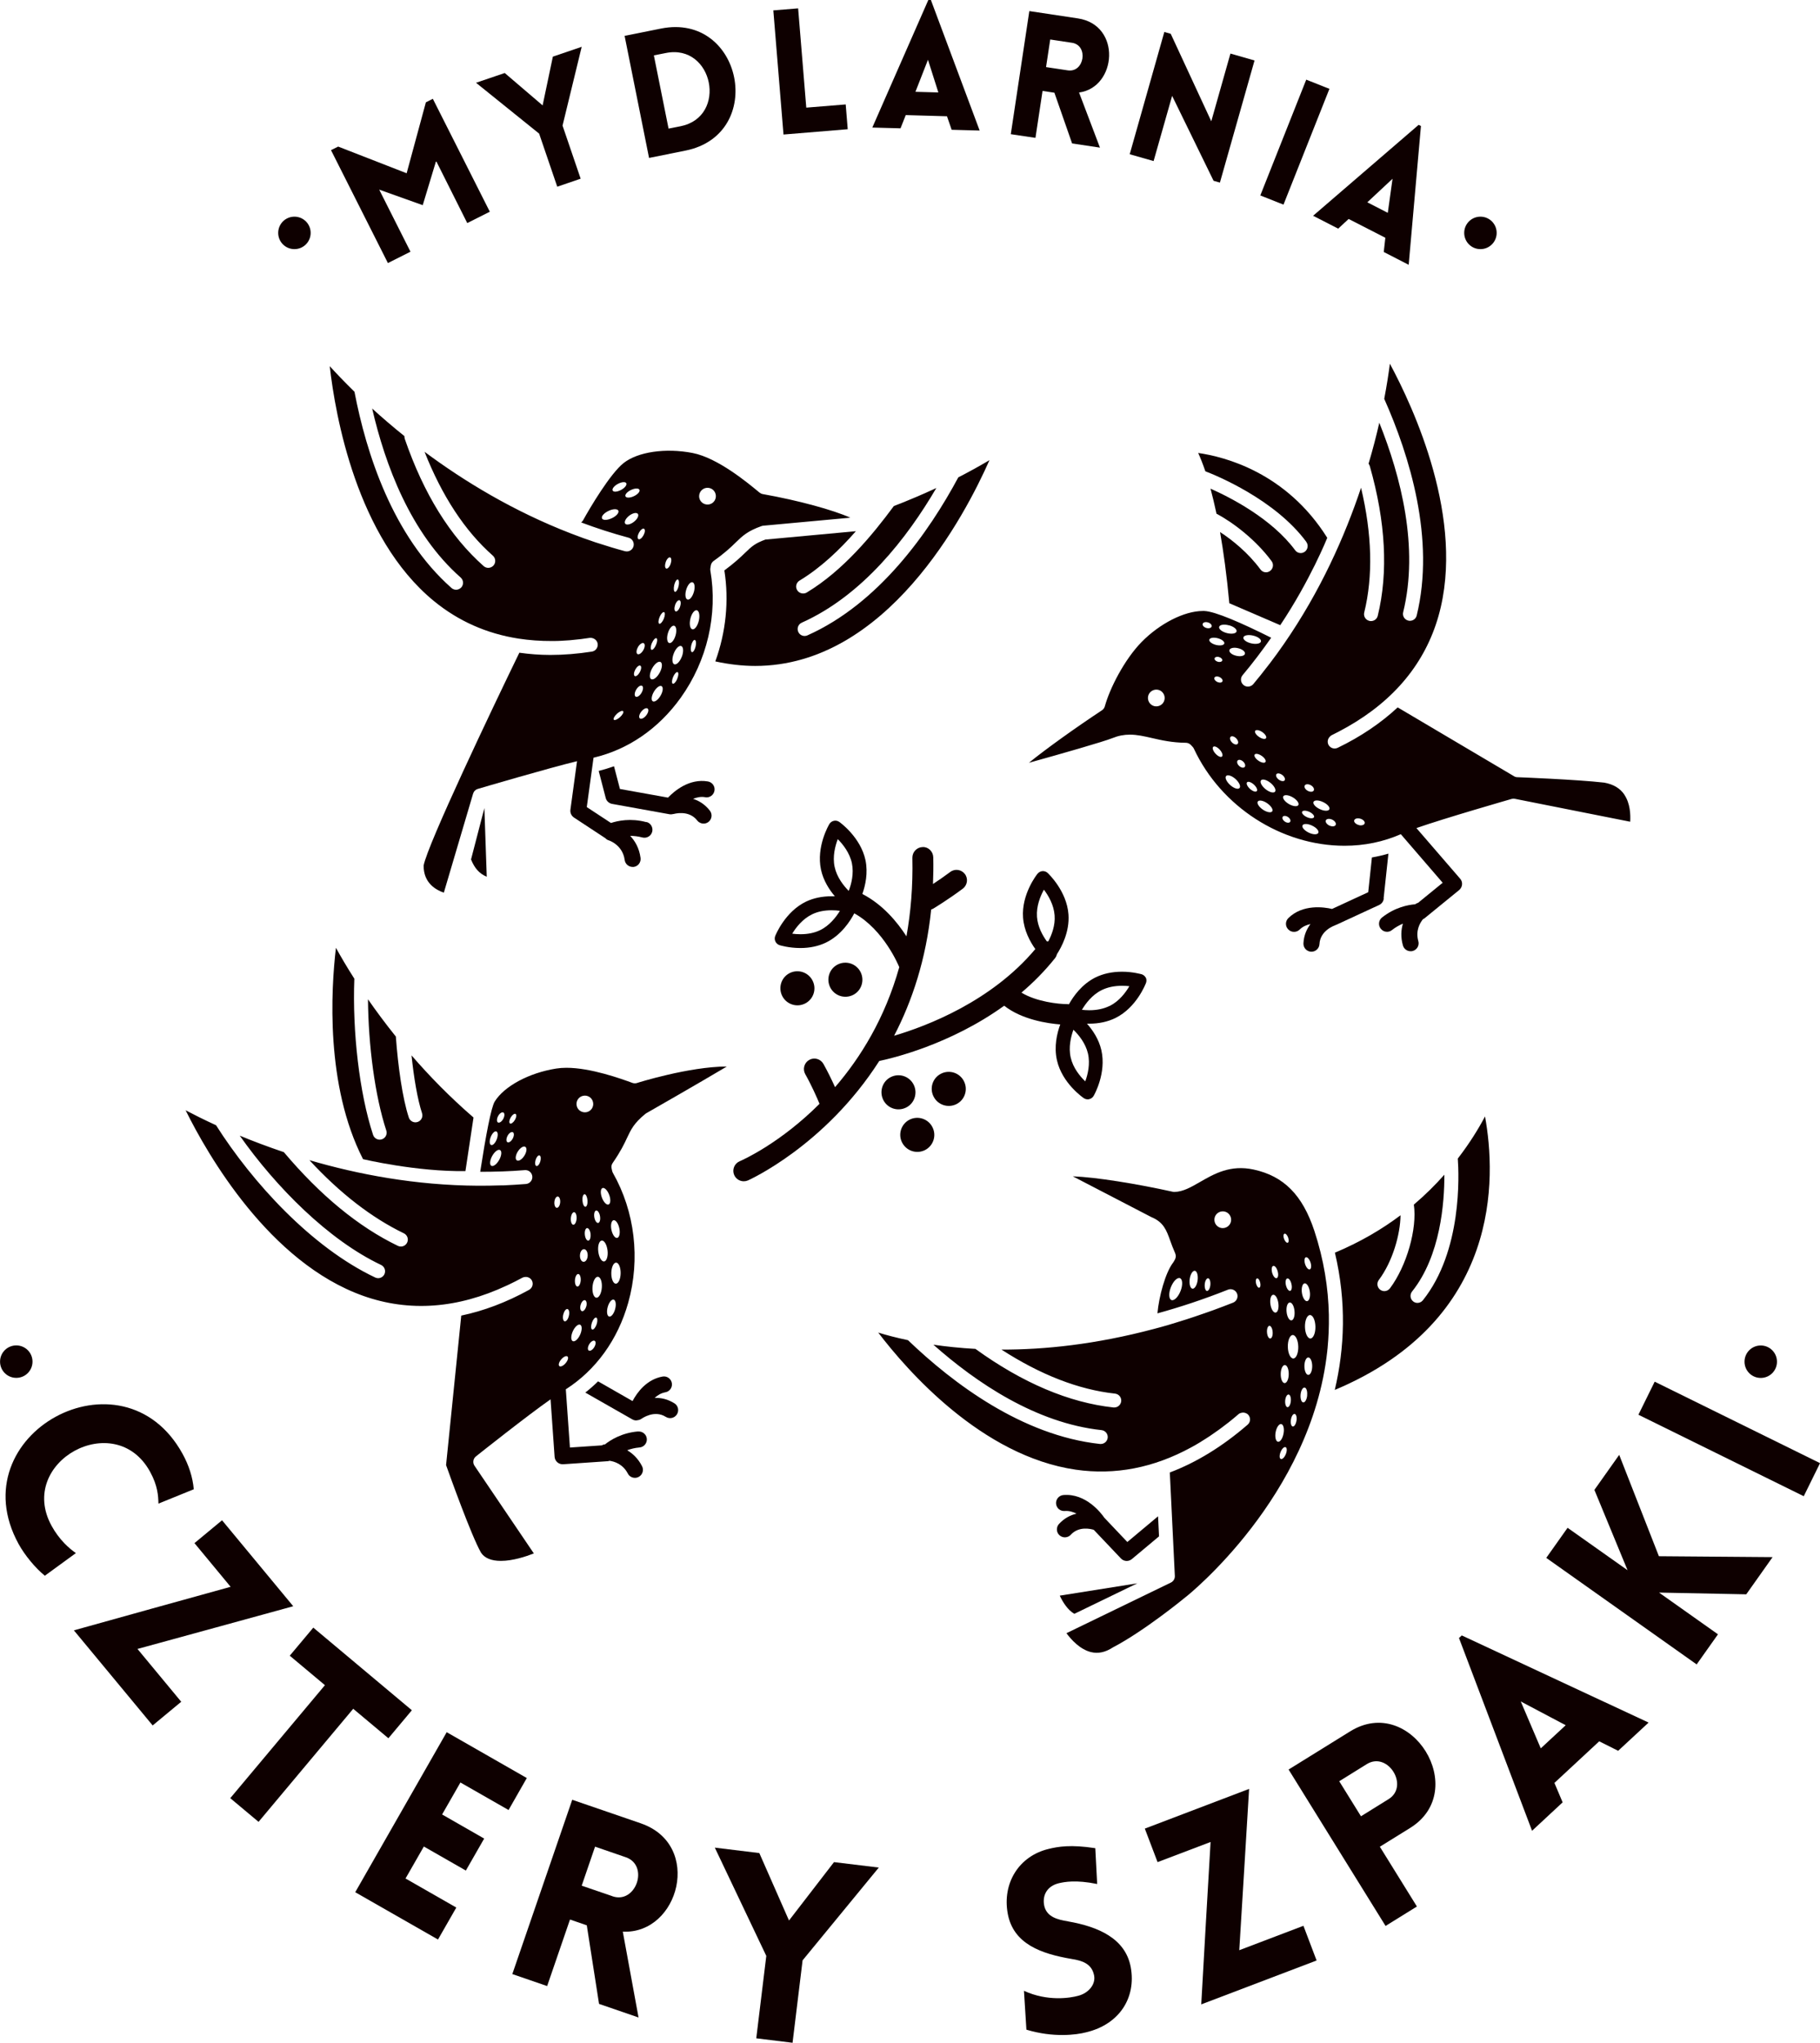 <?xml version="1.0" encoding="UTF-8"?> <svg xmlns="http://www.w3.org/2000/svg" id="Warstwa_1" data-name="Warstwa 1" width="92.17mm" height="103.44mm" viewBox="0 0 261.26 293.22"><g id="b"><g id="c"><g id="d"><g id="e"><g><g><path d="M67.62,123.38c.5,1.23,1.16,2.01,2.25,2.47l-.34-9.86-1.92,7.39h0Z" fill="#0e0000"></path><path d="M137.57,68.51c-4.23,7.88-11.37,18.09-21.66,22.69-.13.06-.27.09-.41.09-.38,0-.75-.22-.91-.59-.23-.5,0-1.1.5-1.32,8.73-3.91,15.14-12.18,19.32-19.33-1.83.85-3.87,1.73-6.1,2.59-3.1,4.19-7.27,9.25-12.5,12.41-.16.1-.34.14-.52.14-.34,0-.67-.17-.86-.48-.29-.47-.13-1.09.34-1.37,3.06-1.85,5.76-4.43,8.09-7.09l-12.99,1.2c-1.51.55-1.98,1-2.89,1.88-.64.62-1.5,1.44-3,2.55.69,4.37.22,8.89-1.3,13.06,1.93.42,3.86.65,5.73.65,18.86,0,30.13-21.63,33.63-29.54-1.16.69-2.67,1.54-4.49,2.48l.02-.02Z" fill="#0e0000"></path><path d="M101.23,114.44c.62.11,1.22-.31,1.33-.94.11-.63-.31-1.22-.94-1.33-2.67-.46-4.81,1.36-5.73,2.32l-6.9-1.24-.85-3.26c-.72.26-1.46.48-2.2.67l1.01,3.89c.11.43.47.76.91.84l8.26,1.49s.08,0,.12.01h.08c.1,0,.19-.01.28-.04.04,0,.07,0,.11-.01.02,0,2.15-.65,3.38.94.23.29.57.44.91.44.25,0,.49-.08.7-.24.5-.39.59-1.11.2-1.62-.72-.92-1.57-1.43-2.41-1.69.53-.22,1.12-.35,1.73-.24h0Z" fill="#0e0000"></path><path d="M92.78,118.01c-2.26-.61-4.13-.19-5.08.12l-3.47-2.28.97-7.09c4.93-1.15,9.33-4.15,12.52-8.61,3.79-5.3,5.34-11.95,4.25-18.26-.02-.1-.02-.21,0-.32l.06-.38c.04-.27.19-.51.41-.67,1.63-1.16,2.49-1.98,3.17-2.65.99-.96,1.71-1.65,3.72-2.36.03,0,.06-.01.08-.02h0c.05-.01.1-.03.16-.03l12.5-1.15c-2.49-1.11-7.41-2.47-12.58-3.39-.17-.03-.33-.11-.47-.22-1.64-1.36-5.98-4.98-9.61-5.68-3.89-.75-7.87-.16-9.9,1.45-1.91,1.51-4.84,6.44-5.81,8.21-.07.13-.17.23-.28.31,2.19.82,4.46,1.56,6.81,2.19.53.14.85.69.71,1.23s-.69.85-1.23.71c-1.31-.35-2.58-.74-3.84-1.15-.12-.04-.23-.07-.35-.11-1.21-.4-2.39-.83-3.55-1.28-8.28-3.2-15.36-7.51-21.03-11.73,2.5,6.33,5.78,11.36,9.81,14.91.41.37.45,1,.09,1.41-.2.22-.47.34-.75.34-.23,0-.47-.08-.66-.25-4.81-4.25-8.62-10.39-11.33-18.27-.04-.13-.05-.26-.05-.39-1.7-1.37-3.25-2.7-4.63-3.96,1.86,8.07,5.51,17.92,12.71,24.26.41.37.45,1,.09,1.41-.2.22-.47.34-.75.34-.23,0-.47-.08-.66-.25-8.46-7.47-12.25-19.38-13.93-28.17-1.46-1.43-2.65-2.68-3.55-3.67.8,7.06,3.86,24.61,14.94,33.7,3.52,2.89,7.59,4.69,12.14,5.4h0c1.56.24,3.17.36,4.84.35h.16c.78,0,1.58-.05,2.39-.11.13-.01.26-.02.39-.04.81-.07,1.62-.17,2.45-.3.1-.02.21,0,.31.01.06.01.12.03.18.05.33.12.6.4.66.77.09.55-.29,1.06-.83,1.14-2.06.32-4.05.48-5.97.48-1.52,0-3-.12-4.44-.32-3.93,8.08-13.16,27.48-13.74,30.54-.03,2.53,1.78,3.52,2.9,3.9l4.2-14.21c.1-.33.35-.58.68-.68.46-.14,10.3-3.03,14.24-3.98l-.95,6.97c-.06.44.14.87.51,1.12l4.5,2.96c.13.14.29.25.48.31.02,0,2.01.63,2.3,2.82.08.58.57,1,1.14,1h.15c.63-.08,1.07-.66.99-1.29-.19-1.42-.8-2.45-1.49-3.17.52,0,1.11.06,1.75.23.62.16,1.24-.2,1.41-.81.16-.61-.2-1.25-.81-1.41l-.03.02ZM91.92,95.55c.18.1.15.51-.07.92-.22.41-.54.67-.73.57-.18-.1-.15-.51.07-.92.22-.41.54-.67.73-.57ZM91.57,92.89c.25-.43.62-.68.84-.56.21.12.18.57-.07,1s-.62.68-.83.56-.18-.57.07-1h0ZM91.25,100c-.21-.12-.18-.57.07-1s.62-.68.84-.56.18.57-.07,1-.62.68-.84.56ZM94.82,99.86c-.35.6-.84.96-1.11.81-.27-.15-.2-.77.15-1.37.35-.6.84-.96,1.11-.81.27.16.2.77-.15,1.37ZM97.22,97.44c-.19.46-.49.77-.65.7s-.14-.5.05-.96.49-.77.65-.7.14.5-.06.96h0ZM99.85,92.8c-.11.48-.35.85-.52.81s-.22-.47-.11-.95c.11-.48.34-.85.52-.8.17.04.22.47.11.95h0ZM101.73,70.03c.66.09,1.11.7,1.02,1.36-.09.66-.7,1.12-1.36,1.02-.66-.09-1.12-.7-1.02-1.36.1-.66.7-1.11,1.36-1.02ZM100.03,87.6c.33.08.46.75.28,1.51-.18.75-.59,1.3-.93,1.22-.33-.08-.46-.75-.28-1.51.18-.75.59-1.3.93-1.22ZM98.5,84.66c.2-.69.61-1.17.91-1.08.31.09.39.72.19,1.4-.2.69-.6,1.17-.91,1.08-.31-.09-.39-.72-.19-1.4ZM97.87,94.26c-.27.72-.76,1.21-1.08,1.09s-.36-.81-.08-1.53c.27-.72.76-1.21,1.08-1.09s.36.81.09,1.53h0ZM97.62,87.08c-.15.44-.43.74-.63.68-.2-.07-.23-.48-.08-.92.15-.44.43-.74.63-.68.2.07.23.48.08.92ZM96.78,83.99c.11-.48.34-.85.52-.8.17.04.22.47.11.95-.11.48-.35.85-.52.81s-.22-.47-.11-.95h0ZM96.78,89.82c.31.09.39.72.19,1.4-.2.69-.61,1.17-.91,1.08s-.39-.72-.19-1.4c.2-.69.61-1.17.91-1.08ZM95.56,80.69c.15-.44.43-.74.63-.68.2.07.23.48.08.92-.15.44-.43.74-.63.68-.2-.07-.23-.48-.08-.92ZM94.68,88.57c.19-.46.49-.77.65-.7s.14.5-.05.96-.49.77-.65.7-.14-.5.05-.96ZM93.58,92.31c.19-.46.49-.77.65-.7s.14.5-.06.96c-.19.46-.49.77-.65.7s-.14-.5.05-.96h0ZM93.6,95.96c.37-.68.91-1.1,1.22-.94.3.17.25.85-.12,1.53s-.91,1.1-1.22.94c-.3-.16-.25-.85.12-1.53ZM92.97,101.71c.19.15.1.59-.21.98-.31.39-.71.59-.91.43-.19-.15-.1-.59.21-.98.31-.39.71-.59.91-.43ZM92.45,75.9c.18.1.15.51-.07.92-.22.41-.54.67-.73.57-.18-.1-.15-.51.07-.92.22-.41.54-.67.73-.57ZM90.58,70.33c.55-.26,1.09-.28,1.21-.03s-.24.66-.79.92c-.55.26-1.09.28-1.21.03-.12-.24.23-.66.79-.92ZM87.83,74.38c-.64.31-1.28.33-1.41.04-.14-.29.27-.77.92-1.08.64-.31,1.28-.33,1.42-.04s-.27.77-.92,1.08h0ZM89.16,70.32c-.54.29-1.08.34-1.21.1s.2-.67.74-.96,1.08-.34,1.21-.1-.2.67-.74.96ZM89.75,75.17c-.19-.24.06-.75.56-1.14s1.06-.51,1.25-.27c.19.24-.06.75-.56,1.14s-1.06.51-1.25.27ZM88.56,102.45c.37-.33.77-.5.89-.36.12.13-.08.51-.45.85-.37.33-.77.5-.89.37s.08-.51.45-.85h0Z" fill="#0e0000"></path></g><g><path d="M187.52,77.79c.33.44.23,1.07-.21,1.4-.18.13-.39.2-.59.2-.31,0-.61-.14-.8-.41-3.34-4.52-9.27-7.56-12.15-8.84.28,1.05.57,2.24.86,3.6,2.38,1.25,5.67,3.77,7.91,6.81.33.44.23,1.07-.21,1.4-.18.13-.39.2-.59.2-.31,0-.61-.14-.8-.41-1.78-2.41-4.06-4.24-5.8-5.37.49,2.81.96,6.18,1.33,10.22l7.31,3.15c4.32-6.46,6.75-12.54,6.75-12.54-5.88-9.39-14.75-11.64-18.53-12.18.3.65.65,1.52,1.03,2.63,1.54.59,10,4.04,14.5,10.14h0Z" fill="#0e0000"></path><path d="M198.62,128.96l.69-6.43c-.78.23-1.57.41-2.37.55l-.53,4.99-5.19,2.4c-1.15-.27-4.21-.72-6.28,1.32-.45.45-.46,1.17,0,1.63.23.23.52.34.82.34s.58-.11.81-.33c.44-.44.99-.67,1.55-.79-.53.7-.95,1.6-1.01,2.76-.03.63.45,1.17,1.09,1.21h.06c.61,0,1.12-.48,1.15-1.09.1-1.97,2.16-2.67,2.25-2.7.05-.02.08-.05.12-.07h.04l6.16-2.85c.37-.17.62-.52.66-.92h0v-.02Z" fill="#0e0000"></path><path d="M233.19,114.07c-.62-.92-1.57-1.49-2.89-1.73-3.92-.45-12.41-.78-12.49-.78-.17,0-.33-.05-.47-.14l-16.7-9.88c-2.4,2.23-5.26,4.18-8.61,5.8-.14.07-.29.1-.44.1-.37,0-.73-.21-.9-.56-.16-.34-.11-.72.1-1.01h0c.04-.05.08-.1.12-.14.07-.07.15-.14.24-.19.7-.34,1.37-.7,2.03-1.07.07-.04.14-.08.22-.12,6.79-3.86,11.19-9.21,13.1-15.93,3.91-13.81-3.61-29.96-6.98-36.21-.17,1.33-.43,3.04-.81,5.04,3.64,8.18,7.34,20.13,4.66,31.1-.11.46-.52.76-.97.76-.08,0-.16,0-.24-.03-.54-.13-.87-.67-.73-1.21,2.28-9.32-.34-19.49-3.43-27.19-.41,1.82-.92,3.79-1.54,5.88.08.1.14.22.18.35,2.28,8.01,2.66,15.24,1.14,21.48-.11.46-.52.76-.97.76-.08,0-.16,0-.24-.03-.54-.13-.87-.67-.73-1.21,1.28-5.23,1.12-11.24-.46-17.9-2.32,6.94-5.82,14.85-11.09,22.45h0c-.63.92-1.3,1.83-1.98,2.73-.09.12-.19.25-.29.37-.68.89-1.38,1.77-2.11,2.64-.36.42-.99.48-1.41.12s-.48-.99-.12-1.41c1.48-1.76,2.83-3.56,4.1-5.37-4.32-2.16-8.07-3.79-9.61-3.84h-.21c-2.64,0-6.17,1.79-8.79,4.46-2.47,2.53-4.56,6.64-5.27,9.22-.06.23-.21.44-.41.57-3.82,2.53-7.99,5.51-10.49,7.54,4.75-1.32,10.72-3.03,12.01-3.55.81-.33,1.63-.49,2.49-.49,1.05,0,2.08.24,3.17.49,1.34.31,2.87.66,4.87.68.27,0,.53.12.72.32l.26.28c.07.08.13.16.17.26,3.89,8.33,12.58,13.92,21.62,13.92,2.85,0,5.56-.56,8.08-1.66l6.01,6.97-3.53,2.88c-.15.04-.3.11-.43.21-.98.08-2.88.42-4.74,1.89-.5.39-.59,1.12-.19,1.62.23.29.56.44.9.44.25,0,.5-.08.71-.25.54-.42,1.07-.71,1.57-.92-.26.87-.34,1.92,0,3.12.14.51.6.84,1.11.84.1,0,.21,0,.31-.04.61-.17.97-.81.79-1.42-.42-1.5.24-2.61.67-3.14.06-.03.13-.06.19-.1l5-4.08c.24-.2.39-.48.42-.79s-.07-.62-.28-.85l-6.27-7.26c4.19-1.46,13.22-4.05,13.66-4.18.15-.04.31-.05.47-.02l16.56,3.29c.06-1.02,0-2.63-.83-3.86v-.02h0ZM166.81,101.07c-.49.45-1.25.43-1.7-.06s-.43-1.25.06-1.7c.49-.45,1.25-.43,1.7.06s.42,1.25-.06,1.7ZM188.59,113.47c-.12.22-.51.24-.87.04s-.54-.54-.42-.76.51-.24.87-.04.54.54.42.76ZM180.73,105.77c-.43-.29-.67-.68-.54-.87s.58-.11,1.01.18.67.69.54.88c-.13.19-.58.11-1.01-.19ZM181.66,109.38c-.13.19-.58.11-1.01-.19-.43-.29-.67-.69-.54-.88.13-.19.58-.11,1.01.19.43.29.67.69.54.88ZM179.88,91.23c.7.16,1.2.54,1.13.85-.07.31-.69.43-1.39.27s-1.2-.54-1.13-.85c.07-.31.69-.43,1.39-.27ZM178.71,93.85c-.07.3-.63.43-1.24.28-.62-.14-1.06-.5-.99-.81.07-.3.63-.43,1.24-.28.62.14,1.06.51.99.8h0ZM177.7,106.73c-.12.21-.46.17-.76-.08-.3-.25-.45-.62-.33-.83s.46-.17.76.08c.3.25.45.62.33.83ZM176.41,89.75c.69.18,1.18.58,1.1.89-.08.31-.71.41-1.4.23-.69-.18-1.19-.58-1.1-.89.08-.31.71-.41,1.4-.22h0ZM173.22,90.15c-.36-.09-.62-.34-.58-.57s.36-.34.72-.25.62.34.58.57c-.04.22-.36.34-.72.25ZM175.42,108.59c-.17.16-.59-.03-.94-.42-.35-.38-.49-.82-.32-.97.17-.16.59.03.94.41.35.39.49.82.32.98ZM175.44,97.86c-.13.17-.49.16-.78-.02-.3-.18-.43-.46-.29-.62.14-.17.49-.16.79.02.3.18.43.46.29.62h0ZM174.36,94.48c.07-.18.36-.26.66-.16.3.09.49.32.43.5-.06.18-.36.26-.66.16-.3-.09-.49-.32-.43-.5ZM174.55,92.57c-.59-.15-1.02-.49-.95-.76.07-.26.61-.35,1.2-.2s1.02.49.95.76c-.07.26-.61.35-1.2.2ZM177.93,113.12c-.21.23-.81.04-1.34-.44s-.79-1.06-.58-1.29c.21-.24.82-.04,1.35.43.53.48.79,1.06.58,1.29h-.01ZM178.67,110.1c-.16.17-.51.1-.79-.16s-.37-.61-.21-.78c.16-.17.51-.1.79.16s.37.61.21.78ZM180.41,113.56c-.16.17-.59.02-.98-.33-.38-.35-.57-.77-.41-.94.16-.17.59-.02.98.33.38.35.57.77.41.94ZM182.63,116.46c-.17.25-.78.14-1.35-.25s-.89-.91-.72-1.16.78-.15,1.35.25.89.91.72,1.17h0ZM183.03,113.64c-.2.25-.81.08-1.37-.37-.55-.45-.84-1.01-.64-1.26s.81-.08,1.37.37c.55.45.84,1.02.64,1.26ZM183.19,111.22c.05-.24.38-.27.73-.08.35.19.58.54.53.78s-.38.27-.73.08c-.35-.19-.59-.54-.53-.78ZM185.2,117.97c-.13.18-.47.16-.76-.04-.29-.2-.43-.51-.3-.69.13-.18.47-.16.76.04.29.2.43.51.3.69ZM186.38,115.56c-.15.26-.76.2-1.36-.15s-.95-.84-.8-1.11c.16-.26.76-.2,1.36.15.59.35.95.84.8,1.11ZM186.92,116.52c.1-.21.56-.2,1.03.01.47.22.77.56.68.77-.1.21-.56.21-1.03-.01s-.77-.56-.68-.77ZM189.25,119.55c-.13.28-.75.27-1.37-.03-.63-.3-1.03-.76-.9-1.04s.75-.27,1.37.03c.63.29,1.03.76.9,1.04ZM188.56,115.1c.13-.28.75-.27,1.37.03.63.29,1.03.76.9,1.04s-.75.27-1.37-.03c-.63-.29-1.03-.76-.9-1.04ZM190.94,118.55c-.4-.15-.68-.48-.63-.74.06-.26.43-.34.83-.2.4.15.68.48.62.74-.06.26-.43.34-.83.19h.01ZM195.12,118.44c-.42-.09-.75-.37-.73-.63.02-.26.37-.41.79-.32.42.09.75.37.73.64-.02.26-.37.4-.79.32h0Z" fill="#0e0000"></path></g><g><path d="M164.48,140.35c-.12-.25-.35-.43-.61-.51-.05,0-1.24-.36-2.8-.36-1.43,0-2.72.28-3.83.83-1.94.97-3.16,2.7-3.8,3.85-.09-.02-.17-.03-.27-.03-1.19,0-4.38-.33-6.54-1.65,1.7-1.44,3.33-3.08,4.81-4.93.14-.18.23-.37.28-.58.66-1.02,1.84-3.22,1.66-5.71-.24-3.36-2.87-5.84-2.98-5.95-.2-.19-.48-.29-.75-.27-.28.02-.53.16-.71.37-.1.12-2.33,2.95-2.08,6.31.14,1.86,1,3.44,1.76,4.51-6.3,7.51-15.56,11.05-20.27,12.44,2.59-4.98,4.59-10.98,5.32-18.12.12-.04.23-.08.34-.15.08-.05,2.07-1.25,4.2-2.84.66-.5.8-1.44.3-2.1-.5-.66-1.44-.8-2.1-.3-.9.67-1.77,1.27-2.48,1.73.05-1.25.07-2.52.04-3.83-.02-.83-.71-1.52-1.53-1.47-.83.02-1.48.71-1.47,1.54.09,4.09-.23,7.84-.85,11.27-1.31-2.04-3.39-4.56-6.33-6.08.44-1.24.83-3.01.45-4.85-.7-3.29-3.63-5.4-3.76-5.49-.23-.16-.51-.22-.78-.16s-.51.23-.65.47c-.08.13-1.9,3.24-1.2,6.53.34,1.58,1.19,2.89,1.99,3.83h-.48c-1.35,0-2.58.26-3.64.76-3.03,1.45-4.38,4.8-4.44,4.94-.1.26-.09.55.03.8.12.25.34.44.6.52.05.02,1.33.41,2.98.41h0c1.35,0,2.58-.26,3.65-.77,2.21-1.06,3.52-3.11,4.09-4.21,4.27,2.36,6.4,7.59,6.42,7.64,0,.03.03.05.04.08-2.06,7.35-5.57,13-9.22,17.23-.44-.97-1.03-2.2-1.67-3.34-.41-.72-1.32-.98-2.04-.57-.72.41-.97,1.32-.57,2.04.89,1.57,1.69,3.39,2.05,4.26-5.62,5.63-10.99,8.05-11.47,8.25-.76.33-1.11,1.21-.78,1.97.25.57.8.9,1.38.9.2,0,.4-.04.59-.12.17-.08,11.06-4.96,18.86-17.15,1.78-.37,10.16-2.33,17.93-7.93,2.58,2.03,6.31,2.55,8.05,2.69-.46,1.24-.93,3.17-.47,5.16.75,3.28,3.72,5.33,3.85,5.42.17.11.36.17.56.17.08,0,.15,0,.22-.03.27-.06.5-.23.64-.48.08-.13,1.85-3.27,1.1-6.55-.36-1.58-1.24-2.87-2.06-3.8h.29c1.43,0,2.71-.28,3.82-.83,3.01-1.5,4.3-4.87,4.36-5.02.1-.26.08-.55-.04-.8v.07h.01ZM149.85,127.7c.64.84,1.43,2.17,1.54,3.7.11,1.44-.42,2.8-.91,3.73h-.2c-.61-.84-1.32-2.1-1.42-3.53-.11-1.53.48-2.96.99-3.89h0ZM117.69,133.53c-.79.38-1.73.57-2.78.57-.44,0-.84-.03-1.19-.08.55-.9,1.5-2.13,2.88-2.79.79-.38,1.72-.57,2.77-.57.44,0,.85.03,1.2.08-.55.9-1.5,2.13-2.87,2.79h0ZM121.84,127.89c-.74-.75-1.71-1.96-2.03-3.46-.32-1.49.08-3,.45-3.98.74.74,1.71,1.96,2.03,3.46.31,1.49-.08,3-.46,3.98h.01ZM156.18,151.24c.34,1.49-.03,3-.39,3.98-.76-.73-1.75-1.93-2.09-3.42s.03-3,.39-3.99c.75.73,1.74,1.92,2.09,3.42h0ZM159.28,144.39c-.82.41-1.81.62-2.92.62h0c-.38,0-.74-.03-1.05-.06.53-.9,1.46-2.15,2.84-2.83.83-.41,1.81-.62,2.93-.62.38,0,.73.02,1.04.06-.53.91-1.46,2.15-2.83,2.84h0Z" fill="#0e0000"></path><path d="M135.08,154.12c-1.21.61-1.68,2.09-1.06,3.29.61,1.2,2.08,1.68,3.29,1.07,1.2-.61,1.68-2.09,1.06-3.29-.61-1.21-2.09-1.68-3.29-1.07Z" fill="#0e0000"></path><path d="M130.56,160.72c-1.2.61-1.68,2.09-1.06,3.29s2.08,1.68,3.29,1.07c1.2-.61,1.68-2.09,1.06-3.29-.61-1.2-2.08-1.68-3.29-1.07Z" fill="#0e0000"></path><path d="M131.15,155.68c-.62-1.21-2.08-1.68-3.29-1.07-1.2.61-1.67,2.08-1.06,3.29.62,1.21,2.08,1.68,3.29,1.07,1.2-.61,1.67-2.08,1.06-3.29Z" fill="#0e0000"></path><path d="M122.47,142.81c1.2-.61,1.67-2.08,1.06-3.29-.62-1.21-2.09-1.68-3.29-1.07-1.2.61-1.67,2.08-1.06,3.29.62,1.21,2.08,1.68,3.29,1.07Z" fill="#0e0000"></path><path d="M115.58,144.04c1.2-.61,1.68-2.08,1.06-3.29-.62-1.21-2.09-1.68-3.29-1.07-1.2.61-1.67,2.08-1.06,3.29.62,1.21,2.09,1.68,3.29,1.07Z" fill="#0e0000"></path></g><g><path d="M7.4,219.02c-5.04-9.18,9.11-16.94,14.14-7.76,1.1,2.01,1.17,3.45,1.2,4.57l5.07-2.06c-.15-1.73-.71-3.45-1.6-5.07-8.61-15.7-32.18-2.82-23.55,12.92.89,1.62,2.4,3.45,3.77,4.56l4.46-3.25c-.93-.63-2.39-1.9-3.49-3.91Z" fill="#0e0000"></path><path d="M42.09,230.56l-10.22-12.34-3.96,3.28,5.19,6.27c-7.47,2.06-15,4.16-22.5,6.25l11.31,13.65,4.1-3.4-6.28-7.58c7.44-2.04,14.89-4.07,22.36-6.13Z" fill="#0e0000"></path><polygon points="59.12 245.49 44.97 233.63 41.59 237.66 46.64 241.89 33.05 258.11 37.11 261.51 50.7 245.28 55.75 249.51 59.12 245.49" fill="#0e0000"></polygon><polygon points="73 259.81 75.62 255.22 64.12 248.64 50.99 271.61 62.87 278.4 65.5 273.81 58.21 269.64 60.84 265.05 66.87 268.5 69.5 263.91 63.46 260.45 66.09 255.86 73 259.81" fill="#0e0000"></polygon><path d="M92.01,261.73l-9.87-3.39-8.6,25.02,5,1.72,3.28-9.55,2.41.83,1.76,11.28,5.67,1.95-2.26-12.32c8.08.39,11.52-12.47,2.6-15.54h.01ZM87.91,272.18l-4.41-1.51,1.92-5.6,4.41,1.52c3.39,1.17,1.47,6.76-1.92,5.6h0Z" fill="#0e0000"></path><polygon points="113.26 275.67 109 265.99 102.61 265.21 110 280.75 108.56 292.58 113.77 293.22 115.21 281.39 126.15 268.07 119.72 267.29 113.26 275.67" fill="#0e0000"></polygon><path d="M153.33,275.79c-1.59-.24-2.98-.66-3.39-2.08-.38-1.44.21-2.94,2.05-3.39.79-.18,2.42-.52,5.51.11l-.27-5.14c-3.56-.55-5.35-.22-6.68.1-4.29,1.02-6.69,4.92-5.89,9.29s4.82,5.77,9.17,6.51c1.55.24,2.8.69,3.18,2.16.41,1.39-.7,2.72-2.21,3.12-1.18.33-4.43.85-7.81-.71l.35,5.58c3.87,1.17,7.14.75,8.57.38,4.83-1.15,7.2-5.01,6.41-9.34-.76-4.15-4.69-5.83-9-6.58h0Z" fill="#0e0000"></path><path d="M177.9,279.92c.47-7.7.95-15.4,1.41-23.14l-14.97,5.7,1.83,4.81,7.61-2.89c-.46,7.74-.9,15.54-1.34,23.31l16.56-6.3-1.89-4.98-9.2,3.5h-.01Z" fill="#0e0000"></path><path d="M193.82,248.52l-8.84,5.48,13.92,22.45,4.5-2.79-5.32-8.58,4.34-2.69c8.71-5.4.14-19.29-8.6-13.87h0ZM199.33,258.25l-3.96,2.46-3.12-5.03,3.96-2.46c3.02-1.87,6.14,3.16,3.12,5.03Z" fill="#0e0000"></path><path d="M209.44,235.12l10.49,27.67,4.39-4.08-1.18-2.79,6.43-5.97,2.72,1.36,4.37-4.05-26.82-12.51-.41.38h.01ZM224.76,247.64l-3.58,3.32-2.87-6.73,6.45,3.41h0Z" fill="#0e0000"></path><path d="M232.45,208.82l-3.57,5.04,4.76,11.53c-2.87-2.03-5.74-4.06-8.61-6.09l-3.06,4.32,21.59,15.29,3.06-4.32c-2.78-1.97-5.68-4.02-8.46-5.99l12.52.25,3.78-5.34-16.32-.13-5.7-14.55h.01Z" fill="#0e0000"></path><rect x="245.59" y="193.32" width="5.29" height="26.46" transform="translate(-46.76 337.93) rotate(-63.77)" fill="#0e0000"></rect><polygon points="58.92 36.13 54.43 27.22 60.68 29.45 62.6 23.1 67.07 32.02 70.31 30.39 62.13 14.18 61.13 14.69 58.37 24.87 48.54 21.04 47.51 21.55 55.68 37.76 58.92 36.13" fill="#0e0000"></polygon><polygon points="79.99 26.8 83.35 25.65 80.75 18.03 83.5 6.72 79.36 8.13 77.89 15.13 72.45 10.48 68.33 11.88 77.39 19.18 79.99 26.8" fill="#0e0000"></polygon><path d="M94.88,4.1l-5.22,1.05,3.51,17.52,5.22-1.05c11.67-2.34,8.15-19.86-3.51-17.52ZM97.69,18.12l-1.72.34-2.11-10.51,1.72-.34c6.81-1.37,8.92,9.15,2.11,10.51Z" fill="#0e0000"></path><polygon points="121.69 18.55 121.4 14.99 115.74 15.45 114.57 1.2 111.01 1.49 112.47 19.31 121.69 18.55" fill="#0e0000"></polygon><path d="M133.26,0l-8.04,18.31,4.05.11.75-1.9,5.92.17.67,1.94,4.02.11L133.63,0h-.37ZM131.41,13.18l1.8-4.6,1.49,4.69-3.3-.09h0Z" fill="#0e0000"></path><path d="M149.65,13.05l1.71.26,2.54,7.28,4,.6-3-7.91c5.42-.73,6.14-9.69-.17-10.64l-6.97-1.05-2.66,17.67,3.54.53,1.02-6.75h0ZM150.76,5.67l3.12.47c2.4.36,1.8,4.32-.6,3.96l-3.12-.47.6-3.96Z" fill="#0e0000"></path><polygon points="168.26 13.76 174.21 25.95 175.12 26.21 180.09 8.68 176.63 7.69 173.88 17.41 168.06 4.85 167.14 4.59 162.17 22.14 165.6 23.12 168.26 13.76" fill="#0e0000"></polygon><rect x="176.94" y="18.61" width="17.88" height="3.58" transform="translate(98.37 185.66) rotate(-68.36)" fill="#0e0000"></rect><path d="M192.1,32.82l1.5-1.39,5.27,2.7-.23,2.04,3.58,1.84,1.76-19.92-.33-.17-15.15,13.05,3.6,1.85h0ZM199.9,25.67l-.68,4.88-2.94-1.51,3.61-3.37h0Z" fill="#0e0000"></path><path d="M42.26,35.76c1.29,0,2.33-1.04,2.33-2.33s-1.04-2.33-2.33-2.33-2.33,1.04-2.33,2.33,1.04,2.33,2.33,2.33Z" fill="#0e0000"></path><path d="M4.66,195.45c0-1.29-1.04-2.33-2.33-2.33s-2.33,1.04-2.33,2.33,1.04,2.33,2.33,2.33,2.33-1.04,2.33-2.33Z" fill="#0e0000"></path><path d="M252.76,197.79c1.29,0,2.33-1.04,2.33-2.33s-1.04-2.33-2.33-2.33-2.33,1.04-2.33,2.33,1.04,2.33,2.33,2.33Z" fill="#0e0000"></path><path d="M212.52,35.76c1.29,0,2.33-1.04,2.33-2.33s-1.04-2.33-2.33-2.33-2.33,1.04-2.33,2.33,1.04,2.33,2.33,2.33Z" fill="#0e0000"></path></g><g><path d="M190.76,188.77v-.04c-.08-3.85-.71-7.89-2.09-12.08-1.7-5.12-4.38-7.83-8.7-8.77-3.35-.73-5.67.61-7.72,1.79-1.3.75-2.42,1.39-3.64,1.42-.07,0-.16,0-.24-.02-5.19-1.15-11.05-2.1-14.37-2.22l11.27,5.85c1.76.72,2.18,1.89,2.71,3.37.19.53.41,1.13.72,1.83.13.3.11.64-.05.92l-.19.33s-.04.07-.07.1c-1.1,1.44-2.02,4.84-2.24,7.27,3.24-.89,6.61-2,10.13-3.4.51-.2,1.09.05,1.3.56.2.51-.05,1.09-.56,1.3-.94.37-1.87.72-2.79,1.06-.38.14-.75.27-1.13.4-.55.19-1.09.38-1.63.56-.37.12-.73.24-1.09.36-.57.18-1.14.36-1.7.53-.31.09-.62.19-.92.28-.72.21-1.42.41-2.13.59-8.35,2.22-15.72,2.98-21.87,2.96,5.59,3.61,11.06,5.75,16.3,6.32.55.06.95.55.89,1.1-.06.51-.49.89-.99.89h-.11c-6.38-.69-13.04-3.51-19.8-8.39,0,0,0-.02-.02-.02-2.21-.12-4.23-.34-6.04-.6,6.16,5.46,14.73,11.25,24.13,12.26.55.06.95.55.89,1.1-.06.51-.49.89-.99.89h-.11c-11.18-1.21-21.12-8.71-27.57-14.9-1.71-.36-3.14-.74-4.27-1.09,4.13,5.42,14.85,17.73,28.36,19.68,5.63.81,11.17-.26,16.54-3.19,0,0,.03-.02.04-.02.44-.24.88-.49,1.32-.76.05-.03.1-.07.15-.1.4-.25.81-.5,1.21-.77.11-.07.22-.15.33-.23.34-.24.69-.47,1.03-.72.2-.15.41-.31.61-.46.25-.19.5-.38.76-.58.46-.36.91-.74,1.37-1.14.08-.07.18-.12.28-.16.09-.03.18-.05.27-.06h0c.31-.03.63.07.86.32.36.42.32,1.05-.1,1.41-3.63,3.14-7.36,5.42-11.17,6.86v.05l.72,14.8c.02.4-.2.77-.56.95l-15,7.27c.68.93,1.93,2.31,3.5,2.71,1.05.26,2.08.04,3.17-.67,4.54-2.38,10.22-7.04,10.46-7.24.03-.02.06-.05.09-.07.18-.14,17.95-14.33,20.22-35.21,0-.13.03-.26.04-.38.15-1.56.22-3.15.19-4.78v-.02ZM169.47,185.31c-.34.87-.93,1.45-1.31,1.3s-.42-.98-.08-1.84c.34-.87.93-1.45,1.31-1.3s.42.98.08,1.84ZM171.92,183.77c-.09.71-.43,1.25-.74,1.21-.31-.04-.49-.65-.4-1.36.09-.71.43-1.25.74-1.21.31.04.49.65.4,1.36ZM173.27,185.31c-.22-.02-.37-.44-.33-.95.04-.5.26-.89.48-.88.22.02.37.44.33.94s-.26.89-.48.88h0ZM176.57,175.69c-.34.57-1.08.77-1.65.43-.57-.33-.76-1.07-.43-1.65.34-.57,1.07-.76,1.65-.43.57.34.76,1.08.43,1.65ZM187.46,180.47c.21-.07.51.27.67.75.15.48.1.93-.11.99-.21.07-.51-.27-.67-.75-.15-.48-.1-.93.11-.99ZM187.28,184.21c.31-.04.65.49.75,1.2.1.71-.08,1.31-.39,1.36-.31.04-.65-.5-.75-1.2-.1-.71.08-1.32.39-1.36ZM185.39,189.53c-.32.03-.63-.52-.7-1.23-.07-.71.13-1.31.45-1.34.32-.03.63.52.69,1.23.07.71-.13,1.31-.45,1.34h0ZM185.39,184.31c.12.49.03.93-.18.98-.22.05-.49-.31-.61-.8s-.03-.93.19-.98.49.3.6.8h0ZM184.39,177.09c.16-.06.39.18.52.54s.11.69-.05.75-.39-.18-.53-.54c-.13-.35-.11-.69.05-.75h0ZM184.44,195.94c.32,0,.57.59.56,1.3,0,.71-.27,1.29-.59,1.29s-.57-.59-.56-1.3c0-.71.27-1.29.59-1.29ZM182.78,181.71c.22-.06.5.29.63.77.14.49.07.93-.15.99-.22.06-.5-.29-.64-.77-.13-.49-.07-.93.15-.99h0ZM180.77,184.84c-.16.04-.37-.23-.46-.6-.09-.37-.02-.7.14-.74.16-.04.37.23.45.6.09.37.03.7-.14.74h.01ZM182.35,192.13c-.22.02-.44-.38-.47-.88-.04-.5.12-.92.34-.94s.44.38.47.88c.04.5-.11.92-.34.94ZM182.37,187.21c-.1-.71.07-1.32.39-1.36.32-.04.65.49.75,1.2.1.71-.07,1.32-.39,1.36-.31.04-.65-.49-.75-1.2ZM183.45,206.95c-.31-.06-.46-.68-.33-1.38.13-.7.5-1.22.81-1.16s.46.68.32,1.38c-.13.7-.49,1.22-.8,1.16ZM184.58,208.73c-.19.47-.51.78-.72.69-.21-.08-.22-.53-.03-1s.51-.78.72-.69c.21.08.22.53.03,1ZM184.82,201.99c-.22-.02-.37-.45-.33-.95s.26-.89.49-.87c.22.02.37.44.32.94-.04.5-.26.89-.48.88h0ZM186.11,203.91c-.07.5-.31.88-.53.85s-.34-.46-.27-.96c.07-.5.31-.88.54-.84.22.03.34.46.27.96h0ZM185.66,195c-.42,0-.77-.74-.79-1.67-.02-.93.3-1.7.71-1.7s.77.74.79,1.67c.02.93-.3,1.69-.71,1.7ZM187.65,200.28c-.05.59-.31,1.05-.57,1.02-.26-.02-.43-.52-.38-1.11.05-.59.31-1.04.57-1.02.26.02.43.52.37,1.11h.01ZM187.81,197.35c-.31,0-.56-.56-.56-1.25s.25-1.25.56-1.25.56.56.56,1.25-.25,1.25-.56,1.25ZM188.11,192.13c-.41,0-.76-.74-.78-1.67s.31-1.69.72-1.7c.42,0,.76.74.78,1.67s-.31,1.69-.72,1.7Z" fill="#0e0000"></path><path d="M213.18,160.25c-.9,1.71-2.18,3.81-3.91,6.05.17,2.34.63,13.29-5.01,20.34-.2.25-.49.38-.78.38-.22,0-.44-.07-.62-.22-.43-.34-.5-.97-.16-1.41,4.1-5.12,4.66-12.81,4.64-16.77-1.27,1.43-2.72,2.88-4.38,4.29.5,3.45-1.02,8.8-3.43,12.02-.2.26-.5.4-.8.4-.21,0-.42-.07-.6-.2-.44-.33-.53-.96-.2-1.4,1.99-2.65,3.09-6.57,3.12-9.29-2.66,2-5.79,3.85-9.42,5.37,1.68,7.1,1.39,13.72-.02,19.7,23.93-10.05,23.17-30.47,21.57-39.25h0Z" fill="#0e0000"></path><path d="M153.71,220.3c1.15-1.25,2.81-.86,3.3-.71l3.9,4.11c.22.24.53.36.83.36.26,0,.52-.09.74-.27l3.9-3.26-.14-2.88-4.41,3.69-3.3-3.48c-.41-.6-2.62-3.55-5.89-3.26-.63.06-1.1.62-1.04,1.25.06.63.6,1.09,1.25,1.04.61-.05,1.18.12,1.69.38-.85.2-1.74.63-2.52,1.48-.43.47-.4,1.2.07,1.62.22.2.5.3.78.3.31,0,.62-.13.85-.37h-.01Z" fill="#0e0000"></path><path d="M154.22,231.65l9.04-4.38-11.13,1.77c.43.93,1.14,2.06,2.09,2.61h0Z" fill="#0e0000"></path></g><g><path d="M66.81,168.1l1.16-7.69c-3.39-2.93-6.35-5.97-8.9-8.92.34,3.23.85,6.28,1.51,8.3.17.52-.11,1.09-.64,1.26-.1.03-.21.05-.31.05-.42,0-.81-.27-.95-.69-.9-2.74-1.54-7.26-1.86-11.62-1.5-1.87-2.84-3.68-4-5.35.05,6.63,1,13.88,2.63,18.84.17.52-.11,1.09-.64,1.26-.1.03-.21.05-.31.05-.42,0-.81-.27-.95-.69-1.97-5.99-2.98-14.84-2.69-22.42-1.11-1.73-1.99-3.25-2.64-4.43-.71,6.01-1.52,19.77,3.89,30.34,0,0,7.68,1.82,14.7,1.71Z" fill="#0e0000"></path><path d="M96.8,201.43c-.98-.62-1.96-.81-2.83-.77.42-.39.93-.7,1.54-.81.63-.11,1.04-.71.93-1.33s-.71-1.04-1.33-.93c-2.28.41-3.63,2.24-4.31,3.52l-4.95-2.83c-.58.57-1.19,1.11-1.83,1.61l6.75,3.85c.18.1.37.15.57.15.05,0,.1-.02.16-.03.2-.02.4-.08.58-.21.02,0,1.81-1.34,3.5-.27.54.34,1.25.18,1.59-.36s.18-1.25-.36-1.59h-.01Z" fill="#0e0000"></path><path d="M91.59,205.47c-2.36.2-3.99,1.25-4.75,1.86-.17,0-.32.06-.46.14l-4.57.31-.59-8.36c4.3-2.75,7.46-7.1,8.96-12.43,1.76-6.28.96-13.07-2.2-18.63-.05-.09-.09-.19-.11-.29l-.08-.37c-.06-.27,0-.55.16-.77,1.16-1.68,1.66-2.74,2.06-3.6.57-1.21.98-2.09,2.61-3.43.04-.04.09-.07.14-.1.09-.05,7.44-4.25,11.57-6.71-5.38,0-12.81,2.33-12.88,2.36-.21.07-.44.06-.64,0-1.64-.6-6-2.18-9.5-2.18-.53,0-1.02.04-1.47.11-3.91.62-7.46,2.53-8.83,4.74-.51.83-1.28,4.9-2.08,10.08,2.1,0,4.23-.06,6.4-.24.56-.05,1.03.36,1.08.91s-.36,1.03-.91,1.08c-1.1.09-2.18.15-3.26.2h-.36c-1.09.04-2.18.05-3.25.05h0c-9.01-.05-17.3-1.64-24.22-3.67,4.38,4.74,8.92,8.26,13.56,10.5.5.24.71.84.47,1.33-.17.36-.53.57-.9.57-.15,0-.29-.03-.43-.1-5.66-2.73-11.14-7.25-16.37-13.45-2.31-.78-4.43-1.58-6.33-2.37,5.22,7.41,12.75,14.99,20.29,18.56.5.24.71.83.48,1.33-.17.36-.53.57-.9.57-.14,0-.29-.03-.43-.1-9.12-4.32-17.61-13.61-22.84-21.85-1.76-.81-3.23-1.55-4.37-2.15,3.15,6.37,12.01,21.86,25.53,26.65,6.59,2.33,13.5,1.82,20.57-1.49.07-.03.15-.07.22-.1.68-.32,1.35-.66,2.03-1.03.09-.05.19-.07.29-.09.06,0,.12-.02.18-.02.35,0,.7.17.88.5.27.48.09,1.09-.4,1.36-3.27,1.8-6.52,3.02-9.73,3.69l-2.18,21.46c.52,1.46,3.62,10.12,5.01,12.56.51.78,1.46,1.19,2.86,1.19,1.7,0,3.59-.62,4.73-1.07l-8.52-12.59c-.29-.43-.2-1.02.21-1.34.34-.27,7.36-5.85,10.71-8.19l.58,8.25c.04.61.55,1.07,1.15,1.07h.08l6.43-.44c.07,0,.14-.04.21-.06.68.09,1.92.45,2.64,1.83.2.4.61.62,1.02.62.18,0,.36-.04.53-.13.56-.29.79-.99.49-1.55-.57-1.11-1.35-1.82-2.13-2.28.5-.19,1.09-.34,1.77-.4.63-.05,1.1-.61,1.05-1.24-.05-.63-.61-1.1-1.24-1.05h-.02ZM70.44,163.21c.21-.54.57-.9.81-.8.24.09.26.6.05,1.14s-.57.9-.81.8c-.24-.09-.26-.61-.05-1.14ZM71.66,166.48c-.34.63-.85,1.01-1.13.86-.28-.16-.22-.79.12-1.41.35-.63.85-1.01,1.13-.85.28.15.22.79-.12,1.41h0ZM72.24,160.6c-.21.4-.55.62-.76.52-.2-.11-.19-.52.02-.92.21-.39.55-.62.76-.51.2.11.19.52-.02.91h0ZM73.6,163.43c-.21.4-.55.63-.76.52-.2-.11-.19-.52.02-.92.21-.39.55-.62.76-.51.2.11.19.52-.02.91h0ZM73.21,161.26c-.17-.1-.12-.48.1-.86s.54-.6.7-.5c.17.1.12.48-.1.86-.22.37-.54.6-.7.5ZM75.27,165.89c-.34.54-.82.84-1.08.67-.26-.16-.2-.73.14-1.27.34-.54.82-.84,1.08-.67s.2.73-.14,1.27ZM77.56,166.71c-.12.42-.37.71-.56.66-.19-.05-.24-.44-.12-.86.12-.42.37-.71.56-.66.19.05.24.44.12.86ZM83.28,191.57c-.29.65-.77,1.08-1.06.94-.29-.13-.29-.76,0-1.41.29-.65.77-1.08,1.06-.95s.29.77,0,1.42ZM82.53,183.74c.04-.5.25-.89.48-.87s.38.44.35.93c-.04.5-.25.89-.48.87s-.38-.43-.35-.93ZM84.15,187.53c-.12.43-.4.74-.62.67-.22-.06-.31-.46-.18-.9.12-.43.4-.73.62-.67s.31.47.19.9h-.01ZM83.77,181.12c-.31,0-.54-.43-.52-.93.02-.5.28-.89.59-.88s.54.43.52.93c-.02.5-.28.89-.59.88ZM84.04,173.22c-.2.02-.39-.37-.43-.87s.09-.91.29-.93c.2-.02.39.38.43.87.04.5-.09.91-.29.93ZM84.77,177.14c.05.5-.09.92-.32.94s-.45-.36-.5-.86.09-.91.32-.94c.23-.02.45.36.51.86h-.01ZM85.3,193.38c-.23.38-.58.59-.78.48-.2-.12-.17-.53.07-.92.23-.38.58-.59.78-.47s.16.53-.07.91ZM85.64,190.1c-.16.47-.44.8-.63.74-.19-.06-.21-.5-.05-.97.16-.47.44-.8.63-.74.19.07.21.5.05.97ZM86.39,184.82c-.06.83-.41,1.48-.78,1.46-.37-.03-.62-.72-.56-1.55.06-.83.41-1.49.78-1.46.37.03.62.72.56,1.55ZM86.72,181.07c-.37.04-.74-.59-.84-1.42s.12-1.53.49-1.58c.37-.04.74.59.84,1.42s-.13,1.54-.49,1.58ZM88.4,184.26c-.37,0-.66-.69-.65-1.52s.32-1.51.69-1.5c.37,0,.66.69.65,1.52s-.32,1.51-.7,1.5h0ZM88.07,175.15c.31-.06.68.45.83,1.15s.01,1.32-.3,1.39c-.31.07-.68-.45-.83-1.15s-.01-1.32.3-1.39ZM88.09,186.55c.3.08.39.69.21,1.36s-.57,1.15-.86,1.07c-.3-.08-.39-.69-.21-1.36s.57-1.15.86-1.07ZM86.49,170.53c.29-.1.72.34.96.99.24.65.2,1.26-.09,1.37-.29.11-.72-.33-.96-.99-.24-.65-.2-1.26.09-1.37ZM85.57,173.76c.23-.04.48.33.56.82.08.49-.04.92-.26.96-.23.04-.48-.33-.56-.82-.08-.49.04-.92.26-.96ZM83.71,157.29c.65-.14,1.29.28,1.42.93.14.65-.28,1.29-.93,1.42s-1.29-.28-1.42-.93c-.14-.65.28-1.29.93-1.42ZM82.42,174c.23.02.38.44.35.93-.04.5-.25.89-.48.87s-.38-.43-.35-.93c.04-.5.25-.89.48-.87ZM80.86,188.69c.11-.49.38-.84.6-.79s.32.49.2.97c-.11.49-.38.84-.61.79-.22-.05-.31-.49-.2-.97h.01ZM79.92,173.37c-.23-.02-.38-.4-.34-.85.04-.45.26-.79.49-.77.23.02.38.41.34.85-.04.45-.26.79-.49.77ZM80.29,196.09c-.17-.15-.06-.58.27-.96.32-.38.72-.57.9-.42.18.15.06.58-.27.96-.32.38-.72.57-.9.42Z" fill="#0e0000"></path></g></g></g></g></g></g></svg> 